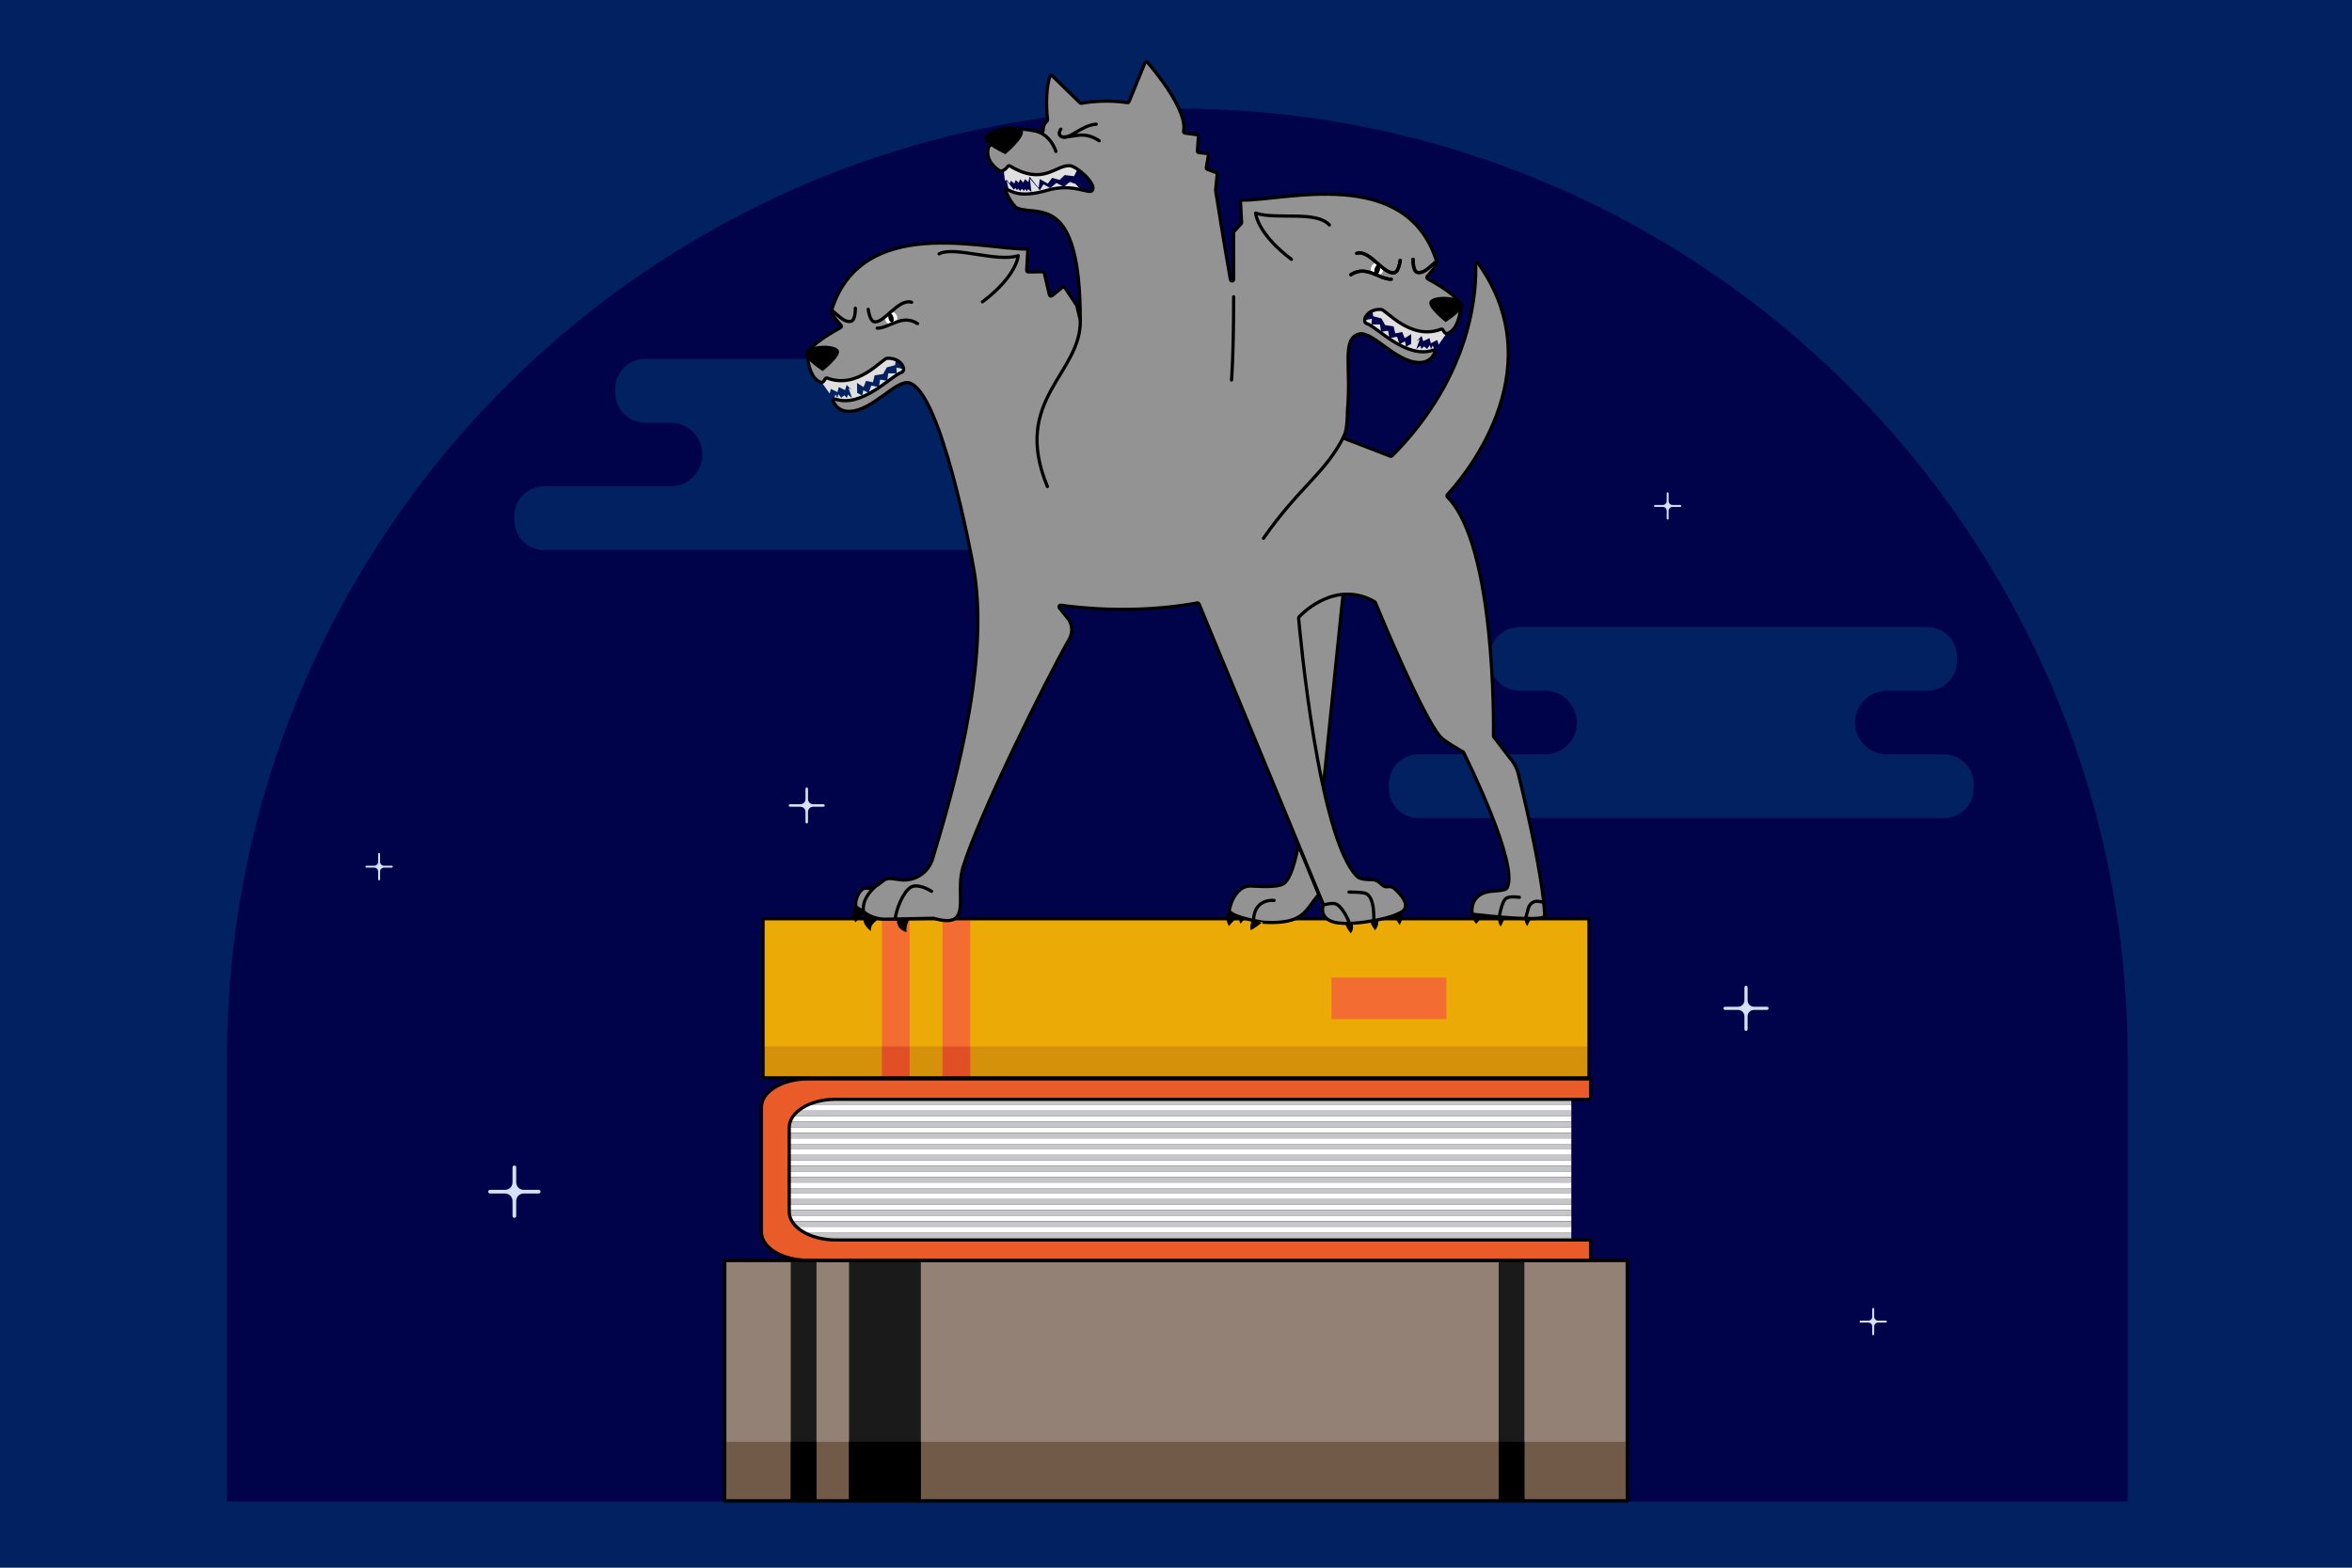 <?xml version="1.0" encoding="utf-8"?>
<!-- Generator: Adobe Illustrator 21.1.0, SVG Export Plug-In . SVG Version: 6.00 Build 0)  -->
<svg version="1.1" id="Layer_1" xmlns="http://www.w3.org/2000/svg" xmlns:xlink="http://www.w3.org/1999/xlink" x="0px" y="0px"
	 viewBox="0 0 729 486" enable-background="new 0 0 729 486" xml:space="preserve">
<rect x="-25.94" y="-17.3" fill="#022161" width="780.89" height="520.59"/>
<g>
	<path fill="#00034A" d="M659.49,465.51H70.34V328.23c0-162.69,131.89-294.58,294.57-294.58h0c162.69,0,294.57,131.89,294.57,294.58
		V465.51z"/>
	<path fill="#D4E1F6" d="M166.98,368.86L166.98,368.86h-4.66c-1.28,0-2.32-1.04-2.32-2.32v-4.66h0c0-0.31-0.26-0.57-0.57-0.57
		c-0.31,0-0.57,0.26-0.57,0.57h0v4.66c0,1.28-1.04,2.32-2.32,2.32h-4.66l0,0c-0.31,0-0.57,0.26-0.57,0.57
		c0,0.31,0.26,0.57,0.57,0.57v0h4.66c1.28,0,2.32,1.04,2.32,2.32v4.66h0c0,0.31,0.26,0.57,0.57,0.57c0.31,0,0.57-0.26,0.57-0.57h0
		v-4.66c0-1.28,1.04-2.32,2.32-2.32h4.66v0c0.31,0,0.57-0.26,0.57-0.57C167.55,369.11,167.29,368.86,166.98,368.86z"/>
	<path fill="#D4E1F6" d="M547.69,312.1L547.69,312.1l-4.02,0c-1.11,0-2-0.9-2-2v-4.02h0c0-0.27-0.22-0.49-0.49-0.49
		c-0.27,0-0.49,0.22-0.49,0.49l0,0v4.02c0,1.11-0.9,2-2,2h-4.02v0c-0.27,0-0.49,0.22-0.49,0.49c0,0.27,0.22,0.49,0.49,0.49v0h4.02
		c1.11,0,2,0.9,2,2v4.02l0,0c0,0.27,0.22,0.49,0.49,0.49c0.27,0,0.49-0.22,0.49-0.49h0v-4.02c0-1.11,0.9-2,2-2h4.02v0
		c0.27,0,0.49-0.22,0.49-0.49C548.18,312.32,547.96,312.1,547.69,312.1z"/>
	<path fill="#D4E1F6" d="M255.23,249.32L255.23,249.32l-3.2,0c-0.88,0-1.59-0.71-1.59-1.59v-3.2h0c0-0.22-0.18-0.39-0.39-0.39
		c-0.22,0-0.39,0.18-0.39,0.39l0,0v3.2c0,0.88-0.71,1.59-1.59,1.59h-3.2v0c-0.22,0-0.39,0.18-0.39,0.39s0.18,0.39,0.39,0.39v0h3.2
		c0.88,0,1.59,0.71,1.59,1.59v3.2l0,0c0,0.22,0.18,0.39,0.39,0.39c0.22,0,0.39-0.18,0.39-0.39h0v-3.2c0-0.88,0.71-1.59,1.59-1.59
		h3.2v0c0.22,0,0.39-0.18,0.39-0.39S255.44,249.32,255.23,249.32z"/>
	<path fill="#D4E1F6" d="M520.82,156.55L520.82,156.55h-2.42c-0.67,0-1.21-0.54-1.21-1.21v-2.42h0c0-0.16-0.13-0.3-0.3-0.3
		s-0.3,0.13-0.3,0.3l0,0v2.42c0,0.67-0.54,1.21-1.21,1.21h-2.42l0,0c-0.16,0-0.3,0.13-0.3,0.3c0,0.16,0.13,0.3,0.3,0.3v0h2.42
		c0.67,0,1.21,0.54,1.21,1.21v2.42l0,0c0,0.16,0.13,0.3,0.3,0.3s0.3-0.13,0.3-0.3h0v-2.42c0-0.67,0.54-1.21,1.21-1.21h2.42v0
		c0.16,0,0.3-0.13,0.3-0.3C521.11,156.68,520.98,156.55,520.82,156.55z"/>
	<path fill="#D4E1F6" d="M121.43,268.38L121.43,268.38l-2.42,0c-0.67,0-1.21-0.54-1.21-1.21v-2.42h0c0-0.16-0.13-0.3-0.3-0.3
		c-0.16,0-0.3,0.13-0.3,0.3l0,0v2.42c0,0.67-0.54,1.21-1.21,1.21h-2.42v0c-0.16,0-0.3,0.13-0.3,0.3c0,0.16,0.13,0.3,0.3,0.3v0H116
		c0.67,0,1.21,0.54,1.21,1.21v2.42l0,0c0,0.16,0.13,0.3,0.3,0.3c0.16,0,0.3-0.13,0.3-0.3h0v-2.42c0-0.67,0.54-1.21,1.21-1.21h2.42v0
		c0.16,0,0.3-0.13,0.3-0.3C121.72,268.51,121.59,268.38,121.43,268.38z"/>
	<path fill="#D4E1F6" d="M584.53,409.41L584.53,409.41h-2.42c-0.67,0-1.21-0.54-1.21-1.21v-2.42h0c0-0.16-0.13-0.3-0.3-0.3
		c-0.16,0-0.3,0.13-0.3,0.3l0,0v2.42c0,0.67-0.54,1.21-1.21,1.21h-2.42l0,0c-0.16,0-0.3,0.13-0.3,0.3c0,0.16,0.13,0.3,0.3,0.3v0
		h2.42c0.67,0,1.21,0.54,1.21,1.21v2.42l0,0c0,0.16,0.13,0.3,0.3,0.3c0.16,0,0.3-0.13,0.3-0.3h0v-2.42c0-0.67,0.54-1.21,1.21-1.21
		h2.42v0c0.16,0,0.3-0.13,0.3-0.3C584.82,409.55,584.69,409.41,584.53,409.41z"/>
	<path fill="#022161" d="M331.46,150.77h-17.71c-5.45,0-9.87-4.42-9.87-9.87c0-5.45,4.42-9.87,9.87-9.87h12.52
		c5.07,0,9.19-4.11,9.19-9.19v-1.36c0-5.07-4.11-9.19-9.19-9.19H199.92c-5.07,0-9.19,4.11-9.19,9.19v1.36
		c0,5.07,4.11,9.19,9.19,9.19h7.91c5.45,0,9.87,4.42,9.87,9.87c0,5.45-4.42,9.87-9.87,9.87h-39.21c-5.07,0-9.19,4.11-9.19,9.19v1.36
		c0,5.07,4.11,9.19,9.19,9.19h162.85c5.07,0,9.19-4.11,9.19-9.19v-1.36C340.65,154.89,336.54,150.77,331.46,150.77z"/>
	<path fill="#022161" d="M602.54,233.87h-17.71c-5.45,0-9.87-4.42-9.87-9.87c0-5.45,4.42-9.87,9.87-9.87h12.52
		c5.07,0,9.19-4.11,9.19-9.19v-1.36c0-5.07-4.11-9.19-9.19-9.19H470.99c-5.07,0-9.19,4.11-9.19,9.19v1.36
		c0,5.07,4.11,9.19,9.19,9.19h7.91c5.45,0,9.87,4.42,9.87,9.87c0,5.45-4.42,9.87-9.87,9.87h-39.21c-5.07,0-9.19,4.11-9.19,9.19v1.36
		c0,5.07,4.11,9.19,9.19,9.19h162.85c5.07,0,9.19-4.11,9.19-9.19v-1.36C611.72,237.98,607.61,233.87,602.54,233.87z"/>
	<g>
		<g>
			
				<rect x="327.23" y="288.11" transform="matrix(-1.836970e-16 1 -1 -1.836970e-16 792.479 63.479)" fill="#948175" stroke="#000000" stroke-linecap="round" stroke-linejoin="round" stroke-miterlimit="10" width="74.55" height="279.74"/>
			
				<rect x="355.36" y="316.24" transform="matrix(-1.836970e-16 1 -1 -1.836970e-16 820.611 91.611)" fill="#725A49" width="18.29" height="279.74"/>
			
				<rect x="211.81" y="423.99" transform="matrix(-1.836970e-16 1 -1 -1.836970e-16 677.058 178.9)" fill="#1A1A1A" width="74.55" height="7.97"/>
			
				<rect x="237.01" y="416.84" transform="matrix(-1.836970e-16 1 -1 -1.836970e-16 702.26 153.699)" fill="#1A1A1A" width="74.55" height="22.27"/>
			
				<rect x="431.23" y="423.99" transform="matrix(6.123234e-17 -1 1 6.123234e-17 40.526 896.484)" fill="#1A1A1A" width="74.55" height="7.97"/>
			
				<rect x="239.91" y="452.13" transform="matrix(-1.836970e-16 1 -1 -1.836970e-16 705.19 207.031)" width="18.34" height="7.97"/>
			
				<rect x="265.11" y="444.98" transform="matrix(-1.836970e-16 1 -1 -1.836970e-16 730.391 181.83)" width="18.34" height="22.27"/>
			<rect x="459.38" y="452.11" transform="matrix(6.123234e-17 -1 1 6.123234e-17 12.409 924.601)" width="18.26" height="7.97"/>
			
				<rect x="327.23" y="288.11" transform="matrix(-1.836970e-16 1 -1 -1.836970e-16 792.479 63.479)" fill="none" stroke="#000000" stroke-linecap="round" stroke-linejoin="round" stroke-miterlimit="10" width="74.55" height="279.74"/>
		</g>
		<g>
			
				<rect x="339.83" y="181.48" transform="matrix(-1.836970e-16 1 -1 -1.836970e-16 673.987 -55.013)" fill="#ECAA07" width="49.34" height="256.01"/>
			
				<rect x="359.46" y="201.43" transform="matrix(-1.836970e-16 1 -1 -1.836970e-16 693.937 -35.062)" fill="#D59109" width="10.08" height="256.01"/>
			
				<rect x="424.07" y="291.68" transform="matrix(6.123234e-17 -1 1 6.123234e-17 121.017 739.99)" fill="#F36C31" width="12.87" height="35.61"/>
			
				<rect x="271.75" y="305.2" transform="matrix(6.123234e-17 -1 1 6.123234e-17 -13.071 605.903)" fill="#F36C31" width="49.34" height="8.58"/>
			
				<rect x="252.97" y="305.2" transform="matrix(6.123234e-17 -1 1 6.123234e-17 -31.843 587.13)" fill="#F36C31" width="49.34" height="8.58"/>
			
				<rect x="291.37" y="325.15" transform="matrix(6.123234e-17 -1 1 6.123234e-17 -33.022 625.853)" fill="#E14F27" width="10.08" height="8.58"/>
			
				<rect x="272.6" y="325.15" transform="matrix(6.123234e-17 -1 1 6.123234e-17 -51.794 607.081)" fill="#E14F27" width="10.08" height="8.58"/>
			
				<rect x="339.83" y="181.48" transform="matrix(-1.836970e-16 1 -1 -1.836970e-16 673.987 -55.013)" fill="none" stroke="#000000" stroke-linecap="round" stroke-linejoin="round" stroke-miterlimit="10" width="49.34" height="256.01"/>
		</g>
		<g>
			<g>
				<defs>
					<path id="SVGID_1_" d="M259,340.79c-7.94,0-14.38,3.93-14.38,8.78v26.04c0,4.85,6.44,8.78,14.38,8.78h228.03v-43.6H259z"/>
				</defs>
				<clipPath id="SVGID_2_">
					<use xlink:href="#SVGID_1_"  overflow="visible"/>
				</clipPath>
				<g clip-path="url(#SVGID_2_)">
					<rect x="227.43" y="340.9" fill="#C6C6C6" width="360.04" height="1.71"/>
					<rect x="227.43" y="342.62" fill="#FFFFFF" width="360.04" height="1.71"/>
					<rect x="227.43" y="344.33" fill="#C6C6C6" width="360.04" height="1.71"/>
					<rect x="227.43" y="346.04" fill="#FFFFFF" width="360.04" height="1.71"/>
					<rect x="227.43" y="347.75" fill="#C6C6C6" width="360.04" height="1.71"/>
					<rect x="227.43" y="349.47" fill="#FFFFFF" width="360.04" height="1.71"/>
					<rect x="227.43" y="351.18" fill="#C6C6C6" width="360.04" height="1.71"/>
					<rect x="227.43" y="352.89" fill="#FFFFFF" width="360.04" height="1.71"/>
					<rect x="227.43" y="354.61" fill="#C6C6C6" width="360.04" height="1.71"/>
					<rect x="227.43" y="356.32" fill="#FFFFFF" width="360.04" height="1.71"/>
					<rect x="227.43" y="358.03" fill="#C6C6C6" width="360.04" height="1.71"/>
					<rect x="227.43" y="359.74" fill="#FFFFFF" width="360.04" height="1.71"/>
					<rect x="227.43" y="361.46" fill="#C6C6C6" width="360.04" height="1.71"/>
					<rect x="227.43" y="363.17" fill="#FFFFFF" width="360.04" height="1.71"/>
					<rect x="227.43" y="364.88" fill="#C6C6C6" width="360.04" height="1.71"/>
					<rect x="227.43" y="366.6" fill="#FFFFFF" width="360.04" height="1.71"/>
					<rect x="227.43" y="368.31" fill="#C6C6C6" width="360.04" height="1.71"/>
					<rect x="227.43" y="370.02" fill="#FFFFFF" width="360.04" height="1.71"/>
					<rect x="227.43" y="371.73" fill="#C6C6C6" width="360.04" height="1.71"/>
					<rect x="227.43" y="373.45" fill="#FFFFFF" width="360.04" height="1.71"/>
					<rect x="227.43" y="375.16" fill="#C6C6C6" width="360.04" height="1.71"/>
					<rect x="227.43" y="376.87" fill="#FFFFFF" width="360.04" height="1.71"/>
					<rect x="227.43" y="378.59" fill="#C6C6C6" width="360.04" height="1.71"/>
					<rect x="227.43" y="380.3" fill="#FFFFFF" width="360.04" height="1.71"/>
					<rect x="227.43" y="382.01" fill="#C6C6C6" width="360.04" height="1.71"/>
					<rect x="227.43" y="383.72" fill="#FFFFFF" width="360.04" height="1.71"/>
				</g>
			</g>
			<path fill="#E95C2A" stroke="#000000" stroke-linecap="round" stroke-linejoin="round" stroke-miterlimit="10" d="M244.62,375.61
				v-26.04c0-4.85,6.44-8.78,14.38-8.78h234v-6.31H250.38c-7.94,0-14.38,3.93-14.38,8.78v38.66c0,4.85,6.44,8.78,14.38,8.78H493
				v-6.31H259C251.06,384.39,244.62,380.46,244.62,375.61z"/>
		</g>
		<g>
			<polygon fill="#939393" stroke="#000000" stroke-linecap="round" stroke-linejoin="round" stroke-miterlimit="10" points="
				415.83,188.62 410.36,241.84 402.32,241.84 391.72,181.33 416.94,178.32 			"/>
			<polygon fill="#E0E0E0" points="428.46,95.93 438.07,102.14 442.08,102.67 447.07,101.89 448.33,103.41 445.88,106.85 
				445.51,105.38 443.48,106.41 443.08,104.84 441.11,105.76 440.63,104.16 440.59,104.2 437.36,107.47 437.41,103.56 
				435.38,104.84 434.62,102.91 432.48,103.34 431.94,101.2 429.31,100.77 428.19,98.73 425.61,98.03 425.34,95.93 			"/>
			<path fill="#E0E0E0" d="M422.98,99.28l2.22-0.48l-0.1,1.78h2.65l0.3,2.3l2.2-0.36l0.38,2.3l2.38-0.43l0.79,2.27l1.68-0.83
				l0.32,1.67l4.27-2.36l-1.1,3.1l1.27-1.08l0.32,1.03l0.83-0.81l0.91,0.81l0.86-1.16l0.39,1.16l0.51-1.09l0.54,1.32
				c0,0-1.18,0.74-3.38,0.84c-0.45,0.02-1.78-0.24-2.46-0.38l-0.02,0.05l-2.8-0.83l0.04,0.2l-0.35-0.27l-1.11-0.36l-6.4-4.1
				l-5.35-3.7L422.98,99.28z"/>
			<path d="M448.14,99.86c0,0-5.76-4.48-4.99-6.33c0.96-2.3,9.4-1.87,10.35,0.54C454.28,96.01,448.14,99.86,448.14,99.86z"/>
			<polygon fill="#939393" stroke="#000000" stroke-linecap="round" stroke-linejoin="round" stroke-miterlimit="10" points="
				369.3,79.53 369.55,79.15 368.21,84.04 			"/>
			<polygon fill="#E0E0E0" points="333.98,52.48 332.9,54.62 330,54.27 328.43,55.77 326.11,55.13 324.77,56.92 322.28,55.5 
				321.93,58.32 319.11,54.76 318.74,56.44 317.72,55.56 317.13,56.6 316.22,55.56 315.73,56.66 314.8,55.8 314.39,56.9 
				313.37,56.04 312.97,56.9 312.01,55.74 311.49,56.04 311.09,52.78 312.6,51.2 331.88,51.2 			"/>
			<polygon fill="#E0E0E0" points="335.21,59.1 333.36,57 331.56,56.41 329.74,57.92 327.43,56.71 325.52,58.32 323.43,57.14 
				322.31,58.98 319.22,55.37 319.7,59.53 318.63,58.61 318.31,59.31 317.75,58.61 317.32,59.23 316.73,58.51 316.24,59.2 
				315.52,58.51 315.17,58.98 314.77,58.32 314.18,58.75 312.01,56.01 312.62,58.69 312.86,59.96 320.32,61.16 			"/>
			<polygon fill="#E0E0E0" points="274.59,111.1 264.98,117.31 260.96,117.84 255.97,117.06 254.71,118.57 257.16,122.02 
				257.53,120.55 259.57,121.57 259.96,120.01 261.93,120.93 262.42,119.33 262.46,119.37 265.68,122.64 265.63,118.72 
				267.67,120.01 268.42,118.08 270.57,118.51 271.1,116.36 273.73,115.93 274.86,113.89 277.43,113.2 277.7,111.1 			"/>
			<path fill="#E0E0E0" d="M280.07,114.44l-2.22-0.48l0.1,1.78h-2.65l-0.3,2.3l-2.2-0.36l-0.38,2.3l-2.38-0.43l-0.79,2.27
				l-1.68-0.83l-0.32,1.67l-4.27-2.36l1.1,3.1l-1.27-1.08l-0.32,1.03l-0.83-0.81l-0.91,0.81l-0.86-1.16l-0.39,1.16l-0.51-1.09
				l-0.54,1.32c0,0,1.18,0.74,3.38,0.84c0.45,0.02,1.78-0.24,2.46-0.38l0.02,0.05l2.8-0.83l-0.04,0.2l0.35-0.27l1.11-0.36l6.4-4.1
				l5.35-3.7L280.07,114.44z"/>
			<path fill="#939393" stroke="#000000" stroke-linecap="round" stroke-linejoin="round" stroke-miterlimit="10" d="M381.05,282.45
				c-0.19-0.38,1.47-8.03,6.74-7.77c2.73,0.13,8.12,0.47,10-0.67c2.98-1.81,4.62-12.06,4.62-12.06l6.34,15.35
				c-4.33,5.02-4.52,9.27-17.04,8.63C391.71,285.92,382.29,284.56,381.05,282.45z"/>
			<path fill="none" stroke="#000000" stroke-linecap="round" stroke-linejoin="round" stroke-miterlimit="10" d="M394.9,279.14
				c0,0-6-0.77-6.37,5.93"/>
			<path d="M380.88,287.07l2.83-3.07l-3-1.5C380.71,282.5,379.2,283.93,380.88,287.07z"/>
			<path d="M387.69,288.31c0.11,0.22,3.34-2.2,3.34-2.2l-2.66-1.41C388.37,284.7,387.05,287.06,387.69,288.31z"/>
			<path fill="none" stroke="#000000" stroke-linecap="round" stroke-linejoin="round" stroke-miterlimit="10" d="M290.99,78.69
				c4.79-2.5,17.95,2.72,24.53,0.57c0,0-0.36,6.22-11.09,14.32"/>
			<path fill="none" stroke="#000000" stroke-linecap="round" stroke-linejoin="round" stroke-miterlimit="10" d="M265.02,95.55
				c0,0,0.1,3.74-1.32,4.05c-1.93,0.42-3.34-1.23-5.69-3.18"/>
			<path d="M254.9,115.02c0,0,5.76-4.48,4.99-6.33c-0.96-2.3-9.4-1.87-10.35,0.54C248.76,111.18,254.9,115.02,254.9,115.02z"/>
			
				<line fill="none" stroke="#000000" stroke-linecap="round" stroke-linejoin="round" stroke-miterlimit="10" x1="312.6" y1="51.2" x2="311.5" y2="47.32"/>
			<ellipse fill="#FFFFFF" cx="276.14" cy="98.66" rx="1.9" ry="1.98"/>
			<ellipse transform="matrix(0.968 -0.25 0.25 0.968 -15.89 72.097)" cx="276.14" cy="98.66" rx="0.78" ry="1.44"/>
			<path fill="none" stroke="#000000" stroke-linecap="round" stroke-linejoin="round" stroke-miterlimit="10" d="M269.03,95.89
				c0,0,0.44,3.55,1.86,3.86c3.3,0.72,7.58-7.3,11.59-6.04"/>
			<path fill="none" stroke="#000000" stroke-linecap="round" stroke-linejoin="round" stroke-miterlimit="10" d="M271.79,101.73
				c3.79,0.04,7.71-4.53,12.5-1.41"/>
			<path fill="#939393" stroke="#000000" stroke-linecap="round" stroke-linejoin="round" stroke-miterlimit="10" d="M470.58,239.81
				c-0.25-1.15-1.05-2.88-1.83-3.84l-5.75-7.52c-0.07-0.09-0.11-0.19-0.1-0.31c0.05-3.45,0.61-59.02-14.28-74.09
				c-0.19-0.19-0.2-0.49-0.02-0.69c3.53-3.76,33.72-37.62,9.68-71.58c-0.29-0.41-0.93-0.19-0.91,0.31
				c0.28,6.93-0.48,33.66-25.88,59.22c-0.14,0.14-0.36,0.19-0.55,0.12l-14.12-5.45c-0.28-0.11-0.4-0.42-0.27-0.69
				c0.4-0.81,1.07-2.91,1.08-7.91c0-0.01,0-0.03,0-0.04c1.29-13.35-1.92-22.29,3.58-23.78c4.1-1.11,11.23,8.58,18.48,8.82
				c3.22,0.1,4.53-1.87,5.04-3.14c0.16-0.4-0.22-0.8-0.62-0.66c-8.34,2.8-17.42-7.35-20.47-8.26c-1.61-0.48-0.33-4.55,4.42-4.4
				c1.54,0.05,9.02,9.74,18.57,6.15c0.25-0.09,0.52,0.01,0.64,0.25c0.25,0.5,0.72,1.24,1.3,1.07c3.61-1.07,4.15-7.66,4.15-7.66
				s2.08-2.6-10.19-9.28c-0.29-0.16-0.37-0.55-0.14-0.79c0.99-1.05,3.23-3.58,2.89-4.65c-9.33-29.86-47.29-18.74-60.28-18.97
				c-0.29-0.01-0.53,0.23-0.51,0.53l0.35,6.4c0.01,0.14-0.04,0.27-0.13,0.37l-2.21,2.42c-0.08,0.09-0.13,0.21-0.13,0.34V86.6
				c0,0.62-0.89,0.7-1,0.09c-1.81-10.12-4.41-26.56-4.59-27.65c-0.01-0.04-0.01-0.08,0-0.12l0.5-4.9c0.02-0.23-0.11-0.45-0.33-0.53
				l-2.72-0.98c-0.23-0.08-0.37-0.32-0.33-0.56l0.65-3.78c0.05-0.29-0.15-0.56-0.44-0.59l-2.54-0.27c-0.27-0.03-0.47-0.27-0.45-0.54
				l0.34-4.45c0.02-0.27-0.17-0.5-0.43-0.54l-3.75-0.52c-0.3-0.04-0.48-0.33-0.42-0.62c1.21-6.39-8.7-18.42-11.15-21.27
				c-0.25-0.29-0.7-0.21-0.85,0.14l-4.91,12c-0.09,0.21-0.31,0.34-0.54,0.3c-7.02-1.04-12.96-0.04-14.23,0.21
				c-0.16,0.03-0.32-0.02-0.44-0.14l-8.51-8.3c-0.27-0.26-0.72-0.15-0.84,0.21c-1.54,4.6-0.88,11.82-0.71,13.36
				c0.02,0.17-0.05,0.34-0.18,0.44c-0.4,0.31-1.2,1.15-1.19,2.88c0,0.33-0.3,0.57-0.62,0.49c-1.98-0.47-7.93-1.7-11.21-0.23
				c-1.47,0.66-4.5,4.19-5.03,4.81c-0.05,0.06-0.09,0.13-0.11,0.21c-1.1,4.19,2.73,6.74,3.6,7.25c0.11,0.07,0.24,0.09,0.37,0.06
				c1.05-0.23,1.71-0.98,2.04-1.46c0.15-0.22,0.45-0.29,0.68-0.15c10.48,6.29,14.08-0.4,18.63-0.07c2.04,0.15,8.14,5.46,6.95,7.58
				c-0.88,1.56-5.81-2.33-13.87,0c-8.85,2.56-10.96,0.31-12.87-0.31c-0.93-0.31,1.89,5.26,3.48,5.89
				c6.31,2.52,19.48-4.84,19.48,34.65l-1.07-4.43c-0.01-0.06-0.04-0.11-0.07-0.16l-3.64-5.45c-0.17-0.25-0.51-0.3-0.74-0.11
				l-3.24,2.64c-0.29,0.24-0.73,0.09-0.81-0.28l-1.58-6.76c-0.05-0.23-0.26-0.39-0.5-0.39l-4.45,0.06c-0.29,0-0.53-0.24-0.51-0.53
				l0.33-6.07c0.02-0.29-0.21-0.53-0.51-0.53c-12.99,0.23-50.95-10.89-60.28,18.97c-0.33,1.07,1.91,3.6,2.89,4.65
				c0.23,0.24,0.15,0.63-0.14,0.79c-12.27,6.68-10.19,9.28-10.19,9.28s0.54,6.6,4.15,7.66c0.58,0.17,1.06-0.57,1.3-1.07
				c0.12-0.24,0.39-0.34,0.64-0.25c9.55,3.59,17.03-6.1,18.57-6.15c4.75-0.14,6.03,3.92,4.42,4.4c-3.05,0.92-12.13,11.07-20.47,8.26
				c-0.41-0.14-0.78,0.27-0.62,0.66c0.51,1.27,1.82,3.24,5.04,3.14c7.25-0.23,14.37-9.93,18.48-8.82
				c9.74,2.65,19.26,53.21,20.1,58.29c5.09,30.88-8.05,73.05-12.87,89.24c-1.29,4.34-5.55,7.09-10.04,6.5l-2.76-0.36
				c-0.99-0.13-1.98,0.17-2.73,0.82c-1.27,1.11-3.35,2.43-4.93,2.18c-2.04-0.32-3.57,3.28-3.36,5.26c0.02,0.22,0.01,0.44,0.2,0.57
				l2.79,1.88c1.84,1.24,4.02,1.9,6.25,1.88l14.88-0.29c0.06,0,0.11,0,0.16,0.02c0.61,0.2,4.97,1.56,6.76-0.13
				c2.79-2.63,0.29-9.44,2.18-15.66c4.84-15.89,25.72-58.08,32.85-70.57c2.23-3.91-0.47-6.78-0.47-6.78l-2.49-3.11
				c-0.29-0.36,0.01-0.88,0.46-0.82c4.85,0.71,22.84,2.87,42.28-0.7c0.23-0.04,0.46,0.08,0.55,0.3l38.46,93.04
				c0.04,0.09,0.05,0.2,0.03,0.29l-0.12,0.56c-0.62,3.01,1.9,4.81,5.05,5.03c5.35,0.71,17.98-1.62,19.98-3.91
				c2.38-2.46-2.88-6.79-2.88-6.79c-0.54-0.5-1.24-0.7-1.98-0.55l-0.02,0c-0.55,0.11-1.13-0.04-1.56-0.4l-1.16-0.98
				c-0.61-0.52-1.38-0.8-2.17-0.8c-1.43,0-3.74-0.13-4.53-0.89c-12.02-11.62-17.86-76-18.23-80.19c-0.01-0.14,0.03-0.27,0.13-0.38
				c1.34-1.42,11.5-11.53,23.43-4.71c0.1,0.06,0.18,0.14,0.22,0.25c1.06,2.58,14.73,35.59,20.17,41.63c1.3,1.44,6.12,4.17,6.99,4.65
				c0.09,0.05,0.16,0.12,0.2,0.21c1.19,2.39,17.26,34.99,13.47,41.94c-0.64,1.17-4.34,0.76-6.56,1.39c-4.95,1.4-4.3,6.15-4.3,6.15
				c0.01,0.33,0.08,0.64,0.41,0.68c3.7,0.43,22.18,2.48,22.11,0.43C478.29,270.42,470.58,239.81,470.58,239.81z"/>
			<g>
				<path fill="none" stroke="#000000" stroke-linecap="round" stroke-linejoin="round" stroke-miterlimit="10" d="M291.07,78.69
					c4.79-2.5,17.95,2.72,24.53,0.57c0,0-0.36,6.22-11.09,14.32"/>
				<path fill="none" stroke="#000000" stroke-linecap="round" stroke-linejoin="round" stroke-miterlimit="10" d="M265.11,95.55
					c0,0,0.1,3.74-1.32,4.05c-1.93,0.42-3.34-1.23-5.69-3.18"/>
				<path d="M254.99,115.02c0,0,5.76-4.48,4.99-6.33c-0.96-2.3-9.4-1.87-10.35,0.54C248.85,111.18,254.99,115.02,254.99,115.02z"/>
				<ellipse fill="#FFFFFF" cx="276.23" cy="98.66" rx="1.9" ry="1.98"/>
				<ellipse transform="matrix(0.968 -0.25 0.25 0.968 -15.886 72.114)" cx="276.23" cy="98.66" rx="0.78" ry="1.44"/>
				<path fill="none" stroke="#000000" stroke-linecap="round" stroke-linejoin="round" stroke-miterlimit="10" d="M269.11,95.89
					c0,0,0.43,3.61,1.86,3.86c3.06,0.55,7.52-7.34,11.59-6.04"/>
				<path fill="none" stroke="#000000" stroke-linecap="round" stroke-linejoin="round" stroke-miterlimit="10" d="M271.88,101.73
					c3.79,0.04,7.71-4.53,12.5-1.41"/>
			</g>
			<path fill="none" stroke="#000000" stroke-linecap="round" stroke-linejoin="round" stroke-miterlimit="10" d="M334.84,99.21
				c0.37,16.74-21.43,24.58-10.2,51.62"/>
			<path fill="none" stroke="#000000" stroke-linecap="round" stroke-linejoin="round" stroke-miterlimit="10" d="M416.78,134.77
				c-5.77,11.86-14,16.05-25.16,32.1"/>
			<path fill="none" stroke="#000000" stroke-linecap="round" stroke-linejoin="round" stroke-miterlimit="10" d="M328.82,40.03
				c-0.61,0.86-0.8,1.86,0.21,2.32c2.5,1.15,5.85-3.46,10.73-3.86"/>
			<path fill="none" stroke="#000000" stroke-linecap="round" stroke-linejoin="round" stroke-miterlimit="10" d="M327.27,46.95
				c0,0-1.72-6.22-8-6.63"/>
			<path d="M305.13,42.64c-0.51,2.01,6.49,5.15,6.49,5.15s6.29-5.21,5.35-7.25C315.71,37.81,305.87,39.72,305.13,42.64z"/>
			<path fill="none" stroke="#000000" stroke-linecap="round" stroke-linejoin="round" stroke-miterlimit="10" d="M329.4,42.47
				c3.79,0.04,6.5-1.96,11.29,1.16"/>
			<path fill="none" stroke="#000000" stroke-linecap="round" stroke-linejoin="round" stroke-miterlimit="10" d="M438.02,80.38
				c0,0-0.1,3.74,1.32,4.05c1.93,0.42,3.34-1.23,5.69-3.18"/>
			<path fill="#FFFFFF" d="M426.9,85.47c-1.05,0-1.9-0.88-1.9-1.98c0-1.09,0.85-1.98,1.9-1.98c1.05,0,1.9,0.88,1.9,1.98"/>
			<ellipse fill="#FFFFFF" cx="426.81" cy="83.49" rx="1.9" ry="1.98"/>
			<ellipse transform="matrix(0.25 -0.968 0.968 0.25 239.357 475.976)" cx="426.9" cy="83.49" rx="1.44" ry="0.78"/>
			<path fill="none" stroke="#000000" stroke-linecap="round" stroke-linejoin="round" stroke-miterlimit="10" d="M434.02,80.72
				c0,0-0.44,3.55-1.86,3.86c-3.3,0.72-7.58-7.3-11.59-6.04"/>
			<path fill="none" stroke="#000000" stroke-linecap="round" stroke-linejoin="round" stroke-miterlimit="10" d="M431.25,86.56
				c-3.79,0.04-7.71-4.53-12.5-1.41"/>
			<path fill="none" stroke="#000000" stroke-linecap="round" stroke-linejoin="round" stroke-miterlimit="10" d="M412.05,69.75
				c-4.15-4.58-16.29-1.53-22.87-3.68c0,0,0.36,6.22,11.09,14.32"/>
			<path fill="none" stroke="#000000" stroke-linecap="round" stroke-linejoin="round" stroke-miterlimit="10" d="M437.93,80.38
				c0,0-0.1,3.74,1.32,4.05c1.93,0.42,3.34-1.23,5.69-3.18"/>
			<path d="M448.06,99.86c0,0-5.76-4.48-4.99-6.33c0.96-2.3,9.4-1.87,10.35,0.54C454.19,96.01,448.06,99.86,448.06,99.86z"/>
			<ellipse transform="matrix(0.25 -0.968 0.968 0.25 239.285 475.888)" cx="426.81" cy="83.49" rx="1.44" ry="0.78"/>
			<path fill="none" stroke="#000000" stroke-linecap="round" stroke-linejoin="round" stroke-miterlimit="10" d="M433.93,80.72
				c0,0-0.3,3.47-1.72,3.78c-3.3,0.72-7.72-7.21-11.73-5.96"/>
			<path fill="none" stroke="#000000" stroke-linecap="round" stroke-linejoin="round" stroke-miterlimit="10" d="M382.36,92.01
				c0,18.51-0.65,25.8-0.65,25.8"/>
			<path fill="none" stroke="#000000" stroke-linecap="round" stroke-linejoin="round" stroke-miterlimit="10" d="M288.73,276.32
				c-2.51-1.58-5.03-2.1-6.37-1.32c-2.4,1.4-4.63,6.95-4.9,9.96"/>
			<path fill="none" stroke="#000000" stroke-linecap="round" stroke-linejoin="round" stroke-miterlimit="10" d="M273.73,273.06
				c0,0-6.96,3.98-6.09,9.67"/>
			<path d="M281.03,288.97c-0.47-1.66,0.91-4.19,0.91-4.19l-3.9-0.06C277.61,288.33,281.03,288.97,281.03,288.97z"/>
			<path d="M269.97,288.65c0,0-0.54-1.72,1.85-3.38l-3.48-2.54C265.95,286.02,269.97,288.65,269.97,288.65z"/>
			<path d="M426.21,288.4c0,0,1.56-1.9,0.81-3.26l-2.26,0.36C424.73,286.57,426.21,288.4,426.21,288.4z"/>
			<path d="M433.8,286.77c0,0,1.85-2.99,0.28-4.37l-2.68,1.28C432.55,284.52,433.8,286.77,433.8,286.77z"/>
			<path d="M418.68,289.34c0,0,1.35-1.61,0.34-3.22l-1.95,0.23C417.03,287.41,418.68,289.34,418.68,289.34z"/>
			<path fill="none" stroke="#000000" stroke-linecap="round" stroke-linejoin="round" stroke-miterlimit="10" d="M418.11,276.55
				c0,0,3.97-0.02,5.14,0.4c3.03,1.09,2.54,8.54,2.54,8.54"/>
			<path fill="none" stroke="#000000" stroke-linecap="round" stroke-linejoin="round" stroke-miterlimit="10" d="M410.36,280.51
				c0,0,2.65-0.77,3.78-0.24c2.35,1.1,4.19,6.06,4.19,6.06"/>
			<path fill="none" stroke="#000000" stroke-linecap="round" stroke-linejoin="round" stroke-miterlimit="10" d="M478.09,279.66
				l-1.04-0.21c-1.46-0.3-2.91,0.59-3.31,2.03l-0.91,3.34"/>
			<path fill="none" stroke="#000000" stroke-linecap="round" stroke-linejoin="round" stroke-miterlimit="10" d="M470.93,278.17
				c0,0-2.94-0.45-4.08,0.3c-1.42,0.94-2.15,5.75-2.15,5.75"/>
			<path d="M465.17,287.21l1.35-2.72l-2.18-0.27C464.34,284.23,464.13,286.11,465.17,287.21z"/>
			<path d="M457.52,286.42l2.34-2.7l-4.05-0.75C455.81,282.98,455.92,284.49,457.52,286.42z"/>
			<path fill="none" stroke="#000000" stroke-linecap="round" stroke-linejoin="round" stroke-miterlimit="10" d="M431.16,86.56
				c-3.79,0.04-7.71-4.53-12.5-1.41"/>
		</g>
	</g>
</g>
<path d="M473.37,287.07l1.35-2.72l-2.18-0.27C472.55,284.08,472.34,285.96,473.37,287.07z"/>
<path d="M384.49,286.33l1.41-1.54l-1.5-0.75C384.4,284.04,383.65,284.76,384.49,286.33z"/>
<path d="M265.13,285.95l2.83-3.07l-3-1.5C264.96,281.37,263.45,282.8,265.13,285.95z"/>
</svg>
